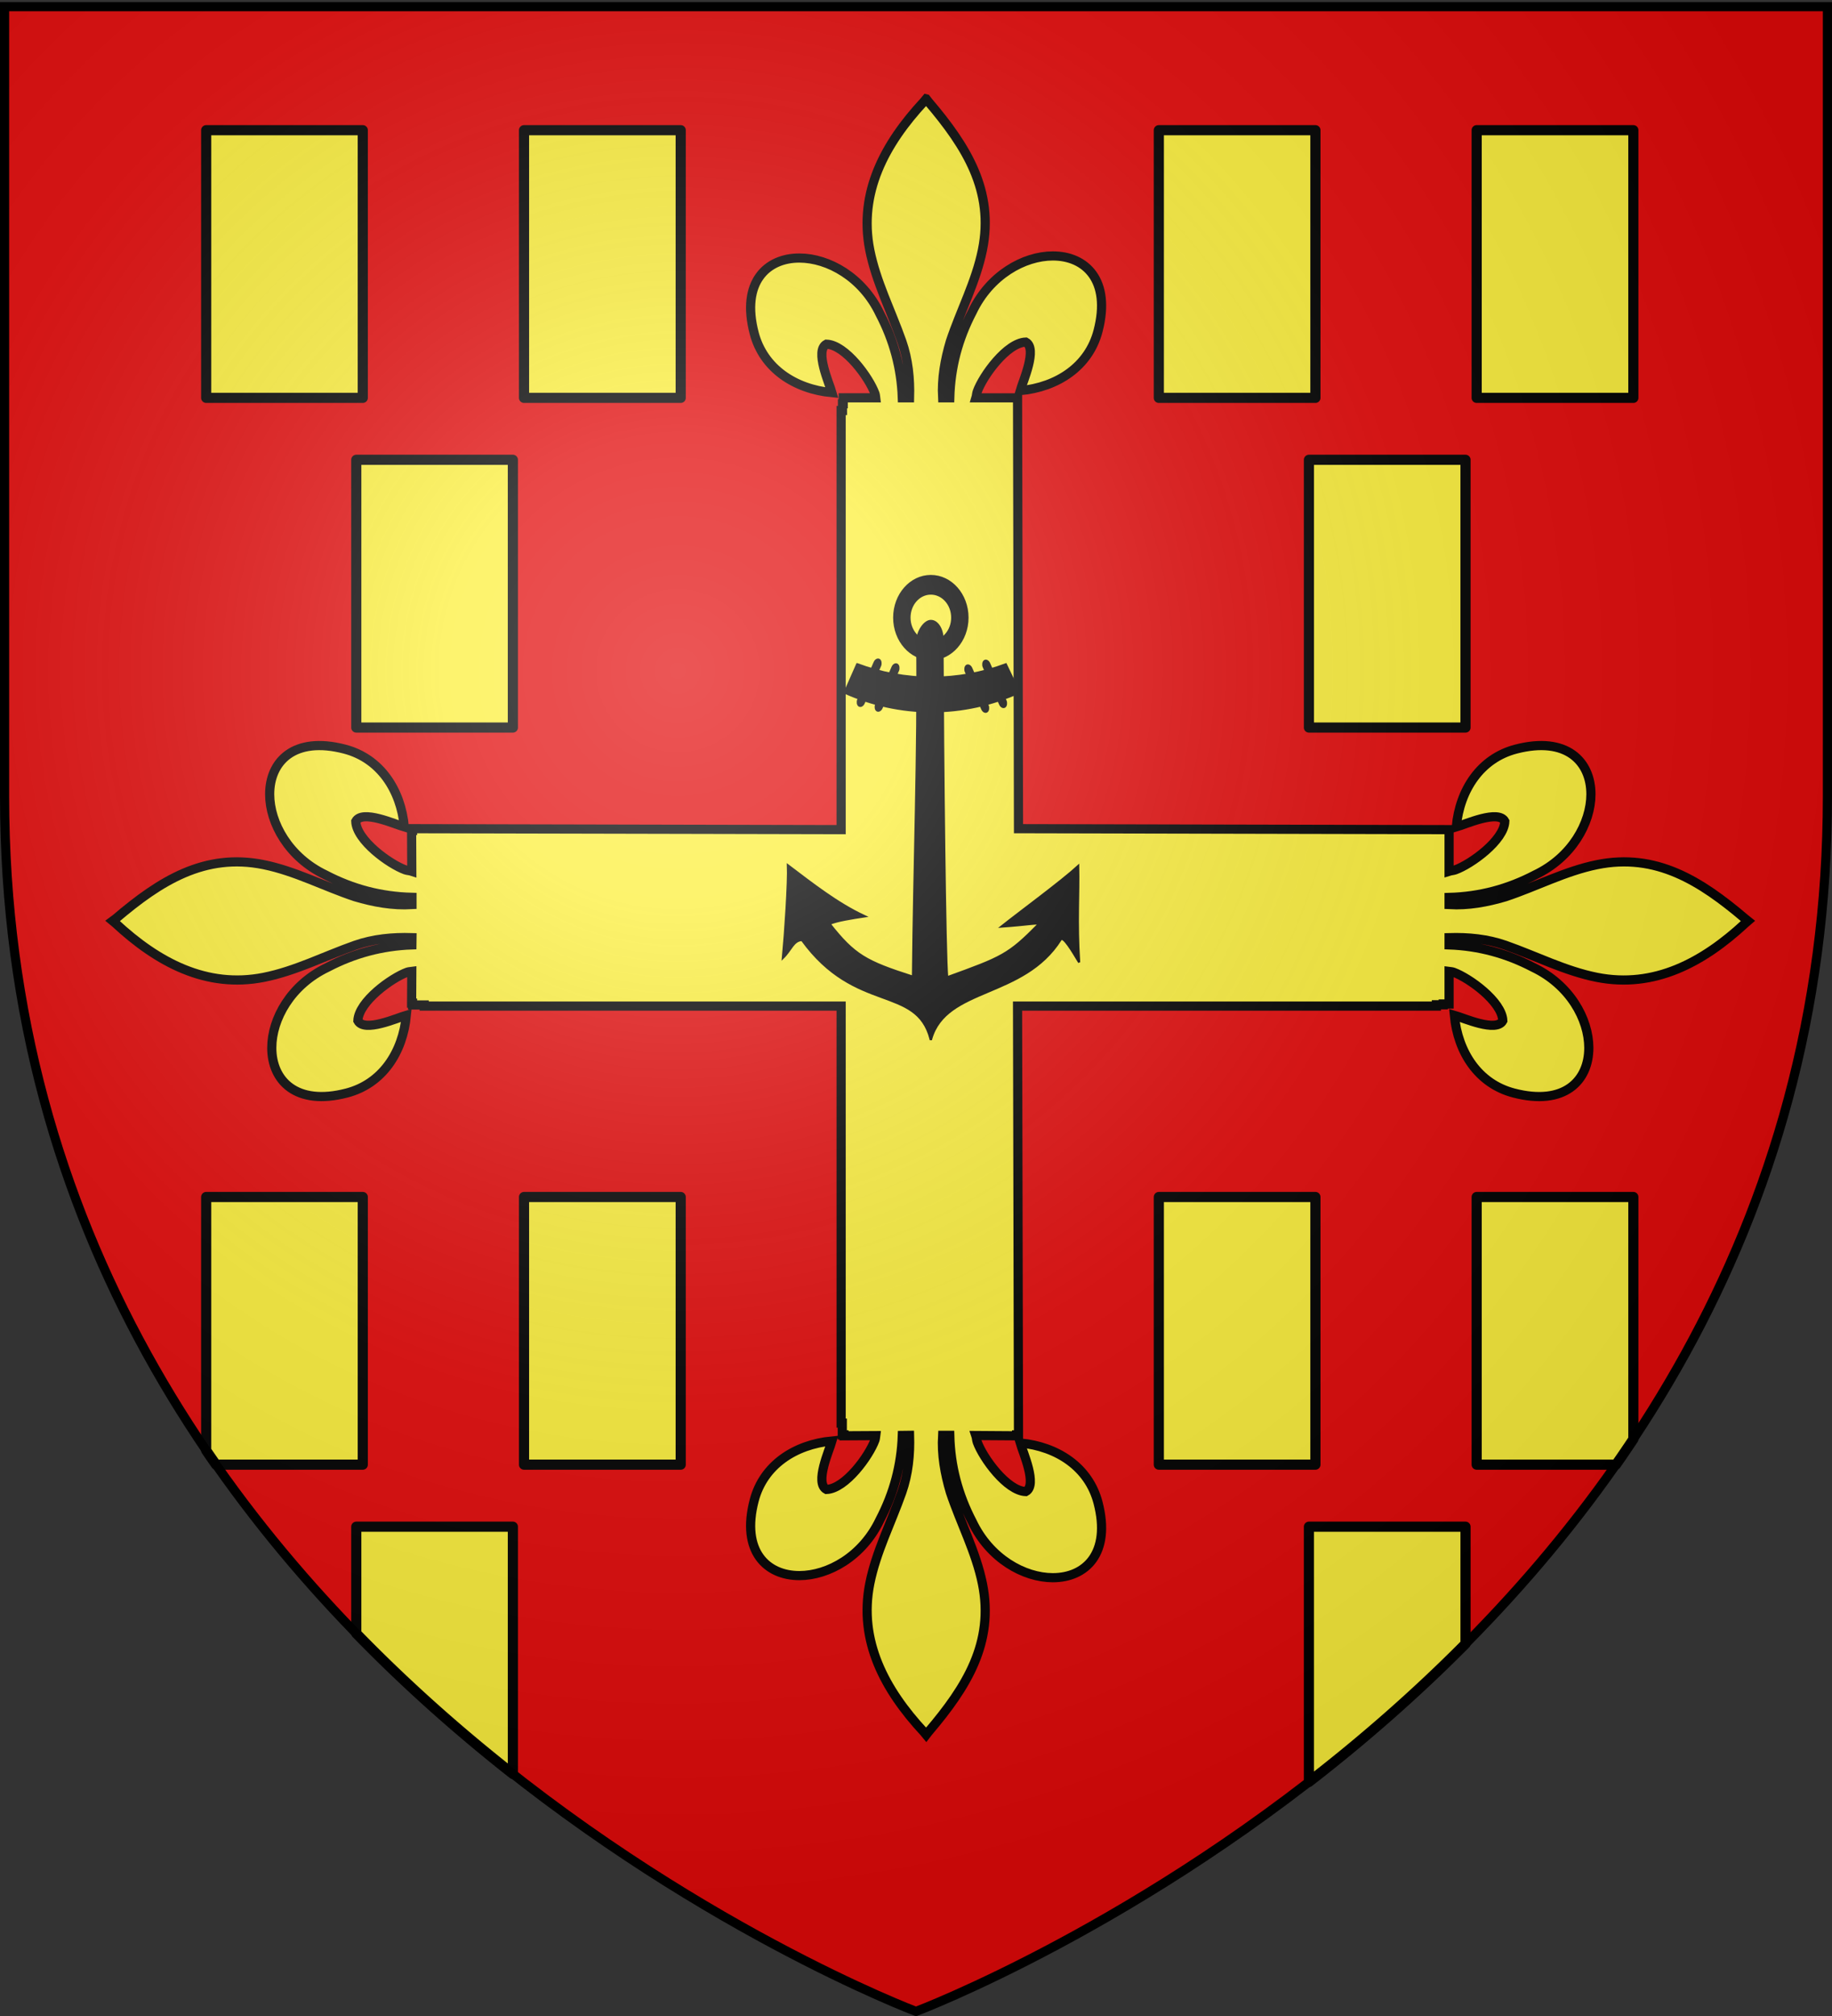 <svg xmlns="http://www.w3.org/2000/svg" xmlns:xlink="http://www.w3.org/1999/xlink" height="660" width="600" version="1.0"><rect width="100%" height="100%" fill="#333333" stroke="none"/><defs><linearGradient id="b"><stop style="stop-color:white;stop-opacity:.314" offset="0"/><stop offset=".19" style="stop-color:white;stop-opacity:.251"/><stop style="stop-color:#6b6b6b;stop-opacity:.125" offset=".6"/><stop style="stop-color:black;stop-opacity:.125" offset="1"/></linearGradient><linearGradient id="a"><stop offset="0" style="stop-color:#fd0000;stop-opacity:1"/><stop style="stop-color:#e77275;stop-opacity:.659" offset=".5"/><stop style="stop-color:black;stop-opacity:.323" offset="1"/></linearGradient><radialGradient xlink:href="#b" id="c" gradientUnits="userSpaceOnUse" gradientTransform="matrix(1.353 0 0 1.349 -77.63 -85.747)" cx="221.445" cy="226.331" fx="221.445" fy="226.331" r="300"/></defs><g style="display:inline"><path style="fill:#e20909;fill-opacity:1;fill-rule:evenodd;stroke:none;stroke-width:1px;stroke-linecap:butt;stroke-linejoin:miter;stroke-opacity:1" d="M300 658.5s298.5-112.32 298.5-397.772V2.176H1.5v258.552C1.5 546.18 300 658.5 300 658.5z"/></g><g style="display:inline"><path style="opacity:1;fill:#fcef3c;fill-opacity:1;fill-rule:evenodd;stroke:#000;stroke-width:18.412;stroke-linecap:butt;stroke-linejoin:miter;stroke-miterlimit:4;stroke-dasharray:none;stroke-opacity:1;display:inline" d="m382.557-241.808-4.602 5.562C299.24-151.396 246.428-53.278 269.21 61.791c12.57 63.484 42.951 122.383 64.44 183.54 12.842 36.67 16.616 74.834 15.535 113.347h-14.575c-2.169-59.904-17.364-115.795-45.07-168.773-35.023-73.68-103.697-111.886-161.677-112.003-65.71-.134-117.632 48.807-90.907 150.936 18.537 70.84 81.496 112.342 156.306 119.483-5.4-18.665-35.099-84.518-11.123-97.427 38.338 1.448 85.98 67.558 97.428 99.154.978 2.684 1.166 5.717 1.534 8.63h-65.208v11.89h-1.534v13.618h-2.685v841.754l-861.125-1.918v3.644h-1.917l.383 81.893c-4.207-1.392-9.057-1.355-13.233-2.877-31.596-11.448-97.897-59.09-99.346-97.428 12.91-23.976 78.954 5.916 97.62 11.316-7.141-74.81-48.836-137.77-119.675-156.307-102.13-26.724-151.07 25.005-150.937 90.716.118 57.98 38.515 126.845 112.196 161.868 54.455 28.479 111.95 43.59 173.759 45.07v14.576c-39.009 2.343-76.977-4.683-114.305-15.727-61.539-20.474-120.009-51.535-183.54-64.44-118.78-24.128-208.358 32.62-297.655 108.551l-5.945 4.411 5.562 4.603c84.85 78.715 182.967 131.527 298.037 108.744 63.484-12.57 122.383-42.951 183.54-64.44 36.956-12.942 75.486-16.509 114.306-15.344l-.192 14.576c-60.153 2.08-116.369 17.263-169.54 45.07-73.68 35.022-111.886 103.505-112.004 161.485-.133 65.71 48.808 117.631 150.937 90.907 70.84-18.537 112.342-81.305 119.483-156.115-18.665 5.4-84.519 34.908-97.428 10.932 1.449-38.338 67.559-85.98 99.154-97.428 2.865-1.044 6.11-1.11 9.206-1.534l-.383 63.673h1.917v3.644h23.399v2.302h837.726v837.534h2.301v23.59h3.453v1.918l63.673-.384c-.403 3.032-.514 6.213-1.534 9.014-11.449 31.596-59.09 97.706-97.428 99.154-23.976-12.909 5.724-78.762 11.123-97.427-74.81 7.14-137.77 48.643-156.306 119.483-26.725 102.129 25.196 151.07 90.907 150.937 57.98-.118 126.654-38.324 161.677-112.004 27.824-53.205 43.004-109.344 45.07-169.54l14.575-.192c1.17 38.838-2.587 77.332-15.534 114.305-21.49 61.158-51.871 120.056-64.44 183.54-22.784 115.07 30.028 213.188 108.743 298.038l4.602 5.562 4.603-5.946c75.931-89.296 132.488-178.874 108.36-297.653-12.905-63.532-43.966-122.003-64.44-183.54-11.058-37.373-17.903-75.25-15.535-114.306h14.384c1.48 61.81 16.783 119.303 45.262 173.76 35.022 73.68 103.696 112.077 161.676 112.195 65.71.133 117.632-48.807 90.907-150.937-18.537-70.84-81.496-112.534-156.306-119.675 5.4 18.665 35.1 84.71 11.124 97.62-38.339-1.449-85.98-67.75-97.428-99.346-1.54-4.227-1.427-8.988-2.877-13.233l81.893.575v-1.918h3.836l-1.918-861.125h841.562v-2.685h13.809v-1.534h11.699v-65.399c2.976.385 6.075.533 8.822 1.534 31.596 11.449 97.705 59.09 99.154 97.428-12.91 23.976-78.763-5.532-97.428-10.932 7.141 74.81 48.452 137.578 119.292 156.115 102.129 26.725 151.07-25.005 150.936-90.715-.118-57.98-38.323-126.655-112.004-161.677-53.003-27.72-108.835-42.914-168.772-45.07v-14.576c38.555-1.092 76.637 2.488 113.346 15.343 61.158 21.49 120.248 51.871 183.732 64.44 115.07 22.784 212.996-29.837 297.846-108.551l5.561-4.795-5.753-4.603c-89.297-75.93-178.875-132.487-297.654-108.36-63.532 12.906-122.194 43.967-183.732 64.441-37.086 10.973-74.606 17.936-113.346 15.727v-14.384c61.45-1.612 118.621-16.928 172.8-45.262 73.68-35.023 112.077-103.889 112.196-161.869.133-65.71-48.808-117.44-150.937-90.715-70.84 18.537-112.534 81.496-119.675 156.307 18.665-5.4 84.71-35.291 97.62-11.316-1.449 38.338-67.75 85.98-99.346 97.428-4.102 1.495-8.508 1.566-12.658 2.877v-83.619l-865.152-1.918-1.918-865.344h-83.619c1.242-4.098 1.214-8.622 2.685-12.658 11.448-31.596 59.09-97.897 97.428-99.346 23.975 12.91-5.725 78.955-11.124 97.62 74.81-7.141 137.77-48.836 156.306-119.675 26.725-102.13-25.196-151.07-90.907-150.937-57.98.118-126.654 38.515-161.676 112.196-28.33 54.171-43.647 111.358-45.262 172.8h-14.384c-2.198-38.718 4.568-76.28 15.535-113.346 20.474-61.539 51.535-120.009 64.44-183.54 24.128-118.78-32.429-208.358-108.36-297.654l-4.603-5.946z" transform="translate(240.979 71.78) scale(.163)"/><path style="opacity:1;fill:#fcef3c;fill-opacity:1;fill-rule:nonzero;stroke:#000;stroke-width:3.322;stroke-linecap:round;stroke-linejoin:round;marker:none;marker-start:none;marker-mid:none;marker-end:none;stroke-miterlimit:4;stroke-dasharray:none;stroke-dashoffset:0;stroke-opacity:1;visibility:visible;display:inline;overflow:visible;enable-background:accumulate" d="M67.531 42.625v87.625h51.281V42.625h-51.28zm104.094 0v87.625h51.313V42.625h-51.313zm207.906 0v87.625h51.281V42.625h-51.28zm104.094 0v87.625h51.313V42.625h-51.313zM116.687 150.531v87.656h51.282v-87.656h-51.281zm312 0v87.656h51.282v-87.656h-51.281zM67.531 391.875v82.969a411.836 411.836 0 0 0 3.219 4.656h48.063v-87.625H67.53zm104.094 0V479.5h51.313v-87.625h-51.313zm207.906 0V479.5h51.281v-87.625h-51.28zm104.094 0V479.5h45.625a410.988 410.988 0 0 0 5.688-8.344v-79.281h-51.313zM116.687 499.813v34.937c16.798 17.263 34.182 32.56 51.282 46v-80.938h-51.281zm312 0v83.562c17.034-13.18 34.43-28.238 51.282-45.219v-38.343h-51.281z"/><g style="opacity:1"><g style="opacity:1;display:inline"><path style="opacity:1;fill:none;fill-opacity:1;fill-rule:nonzero;stroke:none;stroke-width:7.56;stroke-linecap:round;stroke-linejoin:round;stroke-miterlimit:4;stroke-dasharray:none;stroke-opacity:1;display:inline" d="M0 0h600v660H0z"/></g></g><g style="fill:#000"><g style="fill:#000;fill-opacity:1"><path style="fill:#000;fill-opacity:1;fill-rule:evenodd;stroke:#000;stroke-width:1;stroke-miterlimit:4;stroke-dasharray:none;stroke-opacity:1" d="M77.247 4.495c-9.503 0-17.215 7.712-17.215 17.215s7.712 17.215 17.215 17.215c9.502 0 17.215-7.712 17.215-17.215S86.749 4.495 77.247 4.495zm0 7.178c5.543 0 10.049 4.494 10.049 10.037 0 5.543-4.506 10.049-10.05 10.049-5.542 0-10.036-4.506-10.036-10.049 0-5.543 4.494-10.037 10.037-10.037z" transform="matrix(.697 0 0 .789 251.02 185.07)"/><path style="fill:#000;fill-opacity:1;fill-rule:evenodd;stroke:#000;stroke-width:1;stroke-miterlimit:4;stroke-dasharray:none;stroke-opacity:1" d="M77.259 23.134c-3.022 0-6.414 4.391-6.419 8.563.575 46.406-1.509 92.694-1.995 139.072-22.057-6.255-27.487-8.839-39.232-22.035 3.465-1.36 10.736-2.345 16.443-3.114-12.672-5.22-24.276-13.269-35.97-21.082.355 6.747-1.294 28.39-2.36 38.348 3.905-3.336 4.852-7.265 8.938-7.463 25.165 30.696 53.81 18.47 60.452 41.14h.261c7.058-21.775 43.346-16.771 60.917-41.349 1.124-1.572 5.377 4.698 8.639 9.507-1.234-16.973-.139-28.383-.447-39.901-7.642 6.23-27.693 19.252-35.91 25.03 11.749-.724 18.385-1.825 17.447-.984-14.399 12.904-17.176 13.812-43.087 22.124-1.014-9.107-1.957-87.383-2.22-139.516.003-.035-.002-.071 0-.107.014-.22.024-.44.024-.664 0-4.177-2.456-7.57-5.481-7.57z" transform="matrix(.697 0 0 .789 251.02 185.07)"/><g style="fill:#000;fill-opacity:1;stroke:#000;stroke-width:2.634;stroke-miterlimit:4;stroke-dasharray:none;stroke-opacity:1" transform="matrix(.265 0 0 .3 73.248 142.59)"><path d="m782.969 249.656-15.375 30.781c33.274 13.14 69.509 20.375 107.437 20.375 38.177 0 74.642-7.32 108.094-20.625l-16.406-30.406c-28.845 9.508-59.672 14.656-91.688 14.656-32.155 0-63.11-5.194-92.062-14.78z" style="opacity:1;fill:#000;fill-opacity:1;fill-rule:evenodd;stroke:#000;stroke-width:2.634;stroke-miterlimit:4;stroke-dasharray:none;stroke-opacity:1;display:inline"/><rect rx="5.277" ry="4.897" transform="scale(-1 1) rotate(26.415)" y="638.881" x="-736.609" height="55.421" width="7.557" style="opacity:1;fill:#000;fill-opacity:1;fill-rule:evenodd;stroke:#000;stroke-width:2.634;stroke-miterlimit:4;stroke-dasharray:none;stroke-opacity:1;display:inline"/><rect rx="5.277" ry="4.897" transform="scale(-1 1) rotate(26.415)" y="633.699" x="-714.484" height="55.421" width="7.557" style="opacity:1;fill:#000;fill-opacity:1;fill-rule:evenodd;stroke:#000;stroke-width:2.634;stroke-miterlimit:4;stroke-dasharray:none;stroke-opacity:1;display:inline"/><rect rx="5.277" ry="4.897" transform="rotate(26.415)" y="-141.028" x="830.742" height="55.421" width="7.557" style="opacity:1;fill:#000;fill-opacity:1;fill-rule:evenodd;stroke:#000;stroke-width:2.634;stroke-miterlimit:4;stroke-dasharray:none;stroke-opacity:1"/><rect rx="5.277" ry="4.897" transform="rotate(26.415)" y="-146.211" x="852.867" height="55.421" width="7.557" style="opacity:1;fill:#000;fill-opacity:1;fill-rule:evenodd;stroke:#000;stroke-width:2.634;stroke-miterlimit:4;stroke-dasharray:none;stroke-opacity:1;display:inline"/></g></g></g></g><g style="display:inline"><path d="M300 658.5s298.5-112.32 298.5-397.772V2.176H1.5v258.552C1.5 546.18 300 658.5 300 658.5z" style="opacity:1;fill:url(#c);fill-opacity:1;fill-rule:evenodd;stroke:none;stroke-width:1px;stroke-linecap:butt;stroke-linejoin:miter;stroke-opacity:1"/></g><g style="display:inline"><path d="M300 658.5S1.5 546.18 1.5 260.728V2.176h597v258.552C598.5 546.18 300 658.5 300 658.5z" style="opacity:1;fill:none;fill-opacity:1;fill-rule:evenodd;stroke:#000;stroke-width:3;stroke-linecap:butt;stroke-linejoin:miter;stroke-miterlimit:4;stroke-dasharray:none;stroke-opacity:1"/></g></svg>